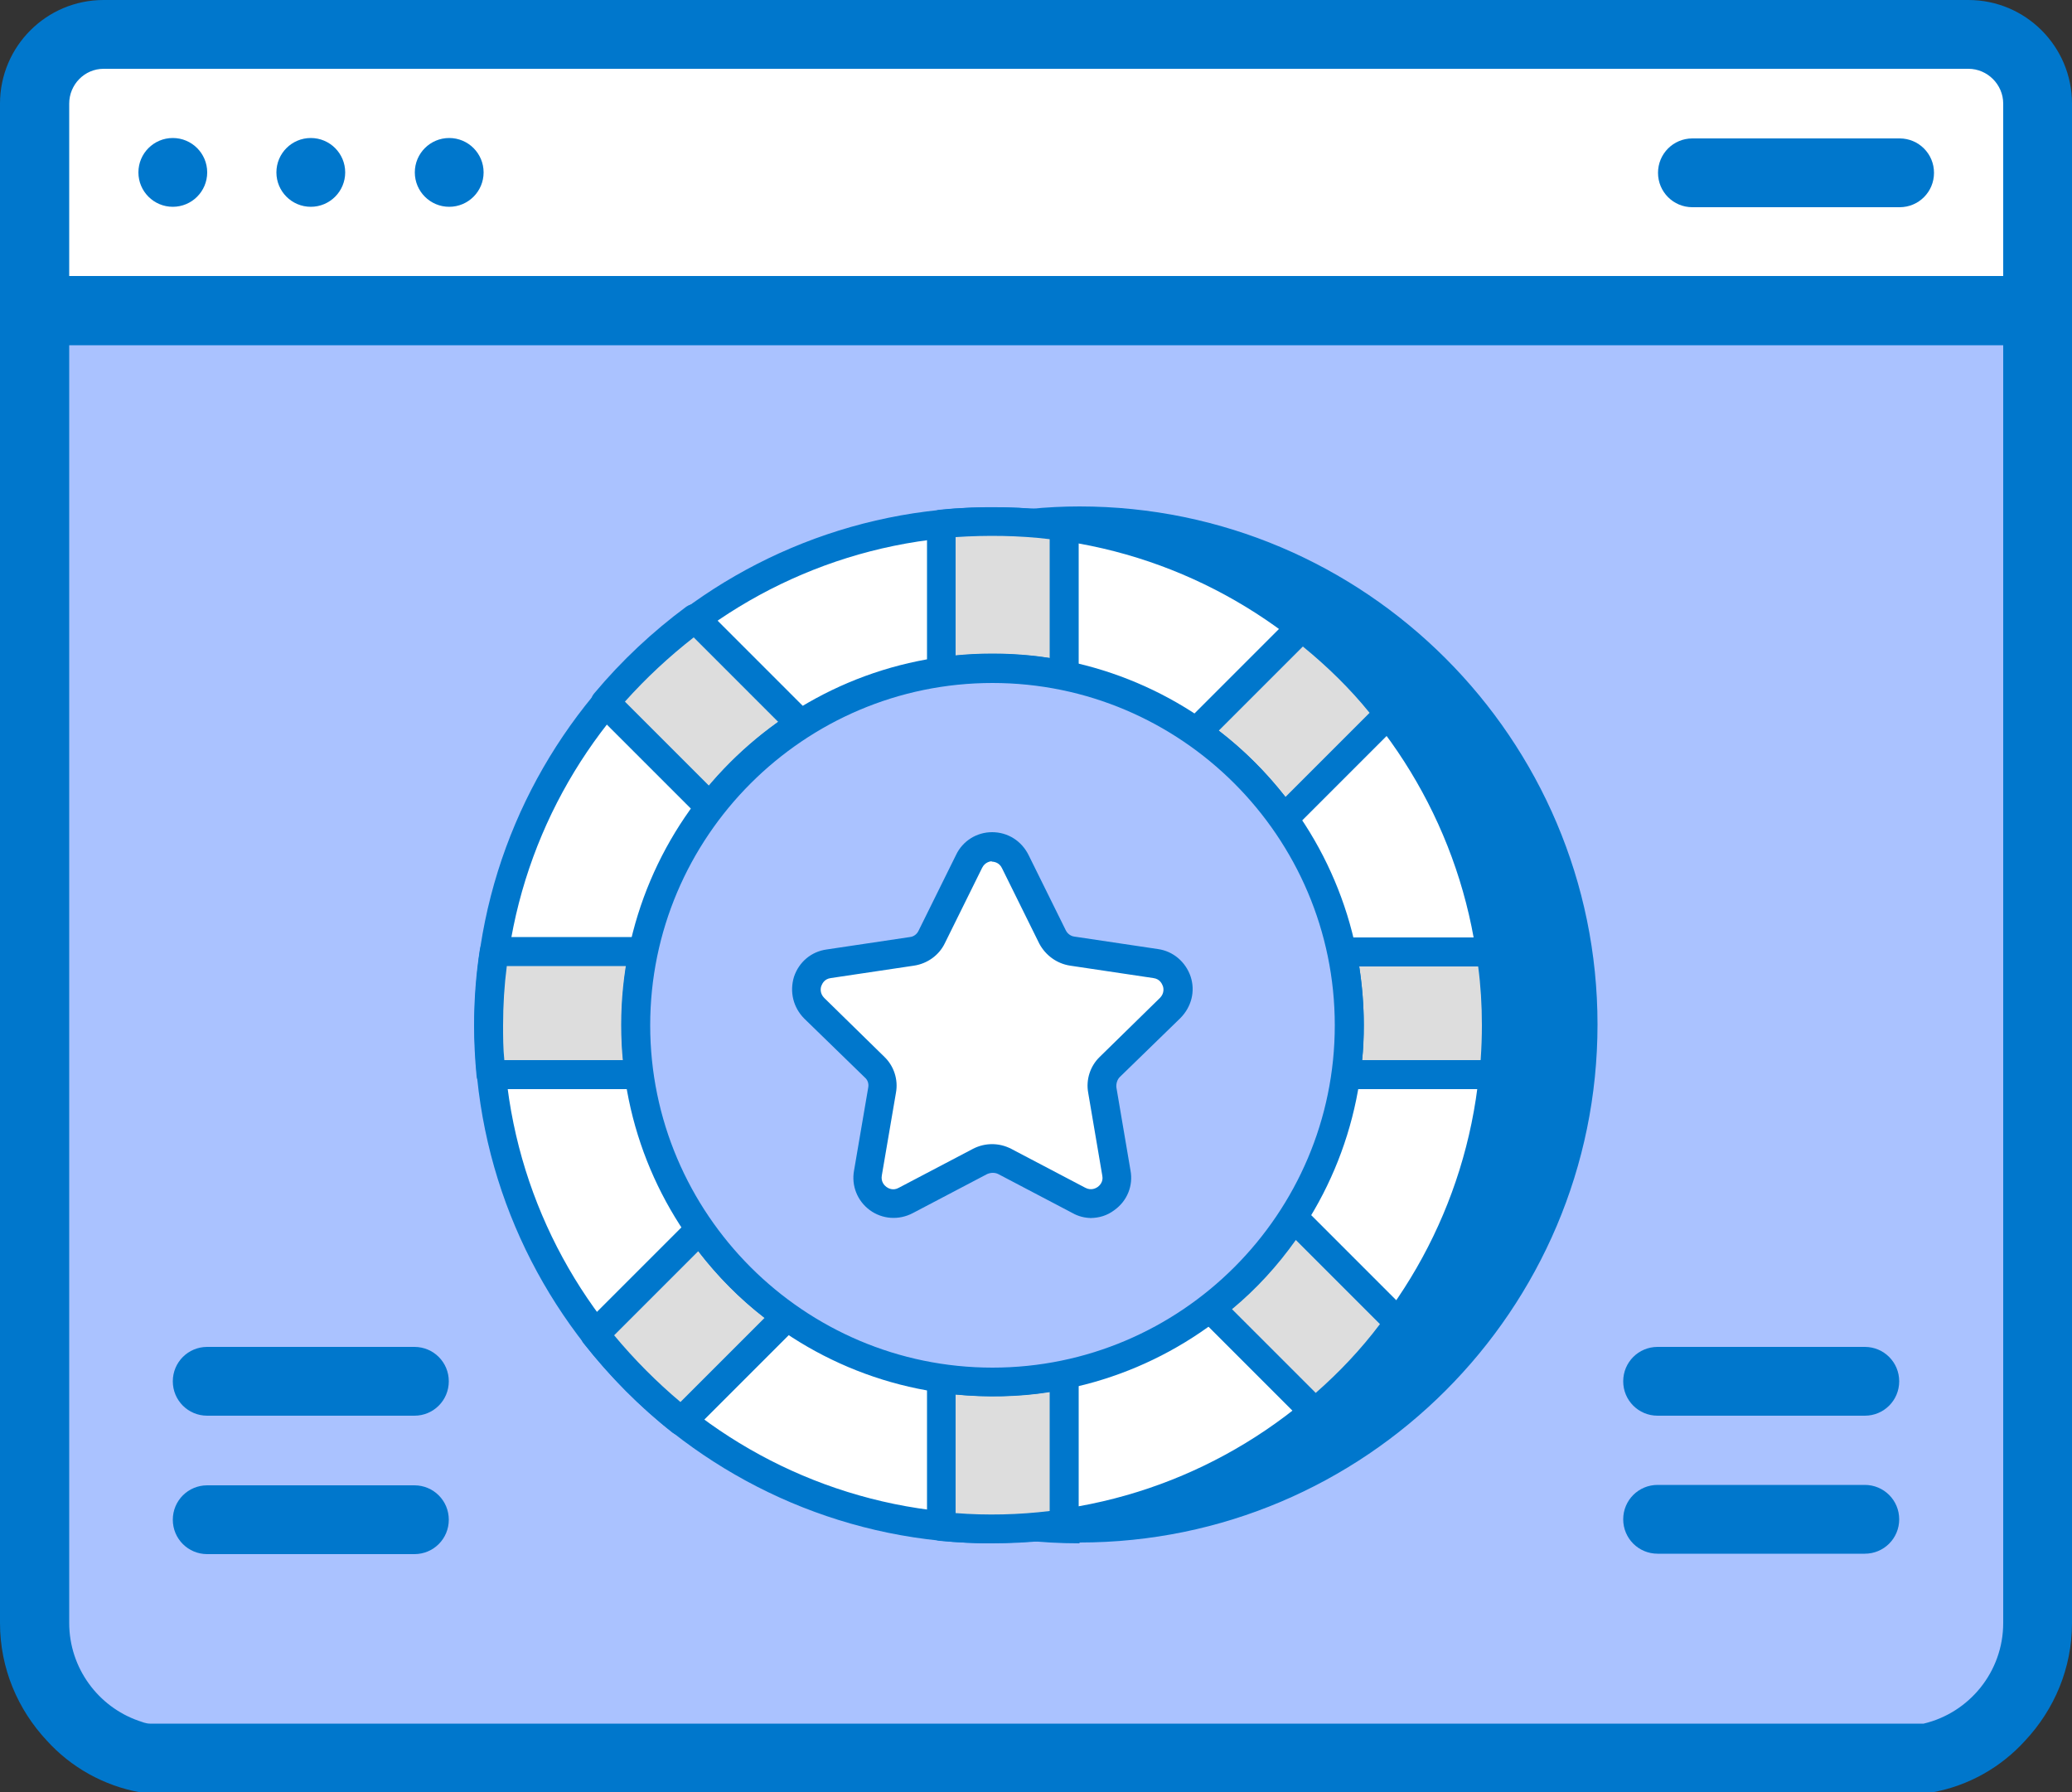 <?xml version="1.0" encoding="UTF-8"?>
<svg xmlns="http://www.w3.org/2000/svg" id="Layer_2" data-name="Layer 2" viewBox="0 0 50 43.25">
  <rect x="0" y="0" width="50" height="43.25" fill="#333333" stroke="none"/>
  <defs>
    <style>
      .cls-1 {
        fill: #ddd;
      }

      .cls-1, .cls-2, .cls-3, .cls-4 {
        stroke-width: 0px;
      }

      .cls-2 {
        fill: #fff;
      }

      .cls-3 {
        fill: #aac2ff;
      }

      .cls-4 {
        fill: #07c;
      }
    </style>
  </defs>
  <g id="Layer_1-2" data-name="Layer 1">
    <g id="Page-1">
      <g id="_003---Gambling" data-name="003---Gambling">
        <path id="Shape" class="cls-3" d="M37.02,42.5h8.82c1.84,0,3.33-1.49,3.33-3.33V7.5H.84v31.67c0,1.84,1.49,3.33,3.33,3.33h32.85Z"></path>
        <path id="Shape-2" data-name="Shape" class="cls-2" d="M2.5.83h45c.92,0,1.67.75,1.67,1.67v5H.84V2.5c0-.92.75-1.67,1.67-1.67Z"></path>
        <circle id="Oval" class="cls-4" cx="4.17" cy="4.16" r=".83"></circle>
        <circle id="Oval-2" data-name="Oval" class="cls-4" cx="7.5" cy="4.16" r=".83"></circle>
        <circle id="Oval-3" data-name="Oval" class="cls-4" cx="10.84" cy="4.16" r=".83"></circle>
        <path id="Shape-3" data-name="Shape" class="cls-4" d="M45.84,5h-5c-.46,0-.83-.37-.83-.83s.37-.83.83-.83h5c.46,0,.83.37.83.83s-.37.83-.83.83Z"></path>
        <g>
          <path id="Shape-4" data-name="Shape" class="cls-4" d="M5,34.16h5c.46,0,.83-.37.83-.83s-.37-.83-.83-.83h-5c-.46,0-.83.37-.83.83s.37.83.83.83Z"></path>
          <path id="Shape-5" data-name="Shape" class="cls-4" d="M5,37.5h5c.46,0,.83-.37.83-.83s-.37-.83-.83-.83h-5c-.46,0-.83.37-.83.83s.37.83.83.83Z"></path>
          <path id="Shape-6" data-name="Shape" class="cls-4" d="M39.17,33.33c0,.46.37.83.83.83h5c.46,0,.83-.37.83-.83s-.37-.83-.83-.83h-5c-.46,0-.83.37-.83.83Z"></path>
          <path id="Shape-7" data-name="Shape" class="cls-4" d="M45,35.83h-5c-.46,0-.83.37-.83.83s.37.83.83.83h5c.46,0,.83-.37.83-.83s-.37-.83-.83-.83Z"></path>
        </g>
        <path class="cls-4" d="M47.5,0H2.5C1.12,0,0,1.12,0,2.5v36.66c0,1.1.43,2.09,1.13,2.84.58.64,1.37,1.09,2.26,1.25h43.23c.89-.16,1.67-.61,2.25-1.25.7-.75,1.13-1.74,1.13-2.84V2.5c0-1.38-1.12-2.5-2.5-2.5ZM48.34,39.16c0,1.18-.82,2.17-1.92,2.43H3.62c-.1,0-.19-.04-.28-.07-.97-.34-1.67-1.27-1.67-2.36V8.33h46.67v30.83ZM48.34,6.66H1.67V2.5c0-.46.37-.84.83-.84h45c.46,0,.84.38.84.84v4.16Z"></path>
      </g>
      <g>
        <g>
          <path class="cls-4" d="M26.05,12.58c-.8,0-1.58.08-2.34.23h.87v22.86h-3.81c1.6.77,3.38,1.22,5.28,1.22,6.71,0,12.15-5.44,12.15-12.15s-5.44-12.15-12.15-12.15Z"></path>
          <path class="cls-4" d="M26.05,37.24c-1.88,0-3.71-.42-5.43-1.25-.15-.07-.22-.23-.19-.39.04-.16.18-.27.34-.27h3.46V13.16h-.52c-.18,0-.33-.14-.35-.32-.02-.18.1-.34.28-.38.81-.16,1.62-.24,2.41-.24,6.89,0,12.5,5.61,12.5,12.5s-5.61,12.5-12.5,12.5ZM22.6,36.02c1.12.35,2.27.52,3.45.52,6.51,0,11.8-5.3,11.8-11.8,0-6.88-5.93-12.43-12.93-11.75v22.68c0,.19-.16.35-.35.35h-1.98Z"></path>
        </g>
        <g>
          <circle class="cls-2" cx="23.96" cy="24.74" r="12.15"></circle>
          <path class="cls-4" d="M23.95,37.24c-6.89,0-12.5-5.61-12.5-12.5s5.61-12.5,12.5-12.5,12.5,5.61,12.5,12.5-5.61,12.5-12.5,12.5ZM23.95,12.93c-6.51,0-11.8,5.3-11.8,11.8s5.3,11.8,11.8,11.8,11.8-5.3,11.8-11.8-5.3-11.8-11.8-11.8Z"></path>
        </g>
        <g>
          <path class="cls-1" d="M23.96,33.35c.59,0,1.17-.06,1.72-.17v3.59c-.56.08-1.14.13-1.72.13-.42,0-.84-.02-1.24-.06v-3.57c.4.06.82.09,1.24.09Z"></path>
          <path class="cls-4" d="M23.96,37.24c-.43,0-.86-.02-1.28-.06-.18-.02-.31-.17-.31-.35v-3.57c0-.1.04-.2.12-.27.08-.07.18-.1.28-.08.89.14,1.93.11,2.84-.08.1-.02.21,0,.29.07.08.07.13.17.13.27v3.59c0,.17-.13.32-.3.34-.57.09-1.17.13-1.78.13ZM23.06,36.51c.75.06,1.53.04,2.27-.05v-2.87c-.73.12-1.54.13-2.27.06v2.86Z"></path>
        </g>
        <g>
          <path class="cls-1" d="M25.68,12.71v3.59c-.56-.12-1.13-.17-1.72-.17-.43,0-.84.03-1.24.09v-3.57c.4-.04.82-.06,1.24-.06.59,0,1.17.04,1.72.13Z"></path>
          <path class="cls-4" d="M25.68,16.65s-.05,0-.07,0c-.91-.19-1.95-.22-2.84-.08-.1.02-.2-.01-.28-.08-.08-.07-.12-.16-.12-.27v-3.57c0-.18.13-.33.31-.35.98-.1,2.07-.08,3.05.06.17.03.3.17.3.34v3.59c0,.1-.05.21-.13.27-.06.05-.14.08-.22.08ZM23.96,15.78c.48,0,.93.03,1.37.1v-2.87c-.73-.09-1.53-.1-2.27-.05v2.86c.29-.03.58-.04.89-.04Z"></path>
        </g>
        <g>
          <path class="cls-1" d="M15.53,22.96c-.12.57-.18,1.17-.18,1.78,0,.4.03.8.08,1.19h-3.58c-.03-.39-.06-.79-.06-1.19,0-.61.04-1.2.13-1.78h3.6Z"></path>
          <path class="cls-4" d="M15.43,26.28h-3.58c-.18,0-.33-.14-.35-.32-.04-.42-.06-.83-.06-1.22,0-.64.05-1.25.14-1.83.03-.17.17-.3.34-.3h3.6c.1,0,.2.05.27.13.07.08.09.19.07.29-.12.56-.17,1.13-.17,1.71,0,.39.03.77.08,1.14.01.1-.02.2-.08.28s-.16.12-.26.12ZM12.18,25.58h2.86c-.03-.27-.04-.55-.04-.84,0-.48.04-.96.11-1.43h-2.88c-.06.46-.09.94-.09,1.43,0,.27,0,.55.03.84Z"></path>
        </g>
        <g>
          <path class="cls-1" d="M36.11,24.74c0,.4-.02.8-.06,1.19h-3.57c.06-.39.08-.79.08-1.19,0-.61-.06-1.2-.18-1.77h3.59c.09.58.13,1.17.13,1.77Z"></path>
          <path class="cls-4" d="M36.05,26.28h-3.57c-.1,0-.2-.04-.26-.12-.07-.08-.1-.18-.08-.28.05-.37.08-.76.08-1.14,0-.57-.06-1.14-.17-1.7-.02-.1,0-.21.07-.29.07-.08.17-.13.27-.13h3.59c.17,0,.32.13.34.3.09.58.14,1.19.14,1.83,0,.4-.02.8-.06,1.22-.02.18-.17.32-.35.32ZM32.87,25.58h2.86c.02-.29.03-.57.03-.84,0-.49-.03-.97-.09-1.42h-2.87c.07.47.11.95.11,1.42,0,.28-.01.57-.04.84Z"></path>
        </g>
        <g>
          <path class="cls-1" d="M16.77,14.93l2.55,2.55c-.84.53-1.58,1.21-2.19,2l-2.53-2.53c.64-.76,1.37-1.44,2.16-2.03Z"></path>
          <path class="cls-4" d="M17.14,19.83c-.09,0-.18-.04-.25-.1l-2.53-2.53c-.13-.13-.14-.33-.02-.47.66-.79,1.41-1.49,2.22-2.09.14-.1.33-.09.45.03l2.55,2.55c.07.07.11.18.1.28-.01.11-.07.2-.16.26-.79.5-1.5,1.15-2.1,1.92-.06.08-.15.13-.25.13,0,0-.01,0-.02,0ZM15.09,16.94l2.02,2.02c.5-.59,1.06-1.1,1.67-1.54l-2.04-2.04c-.59.46-1.15.98-1.66,1.55Z"></path>
        </g>
        <g>
          <path class="cls-1" d="M33.76,31.91c-.59.8-1.26,1.52-2.03,2.16l-2.52-2.52c.79-.61,1.47-1.35,2-2.19l2.55,2.55Z"></path>
          <path class="cls-4" d="M31.73,34.43c-.09,0-.18-.03-.25-.1l-2.52-2.52c-.07-.07-.11-.17-.1-.27,0-.1.06-.19.13-.25.76-.59,1.41-1.3,1.92-2.1.06-.09.15-.15.26-.16.1-.01.21.03.28.1l2.55,2.55c.12.12.14.31.03.45-.61.83-1.31,1.57-2.09,2.22-.07.05-.15.08-.22.08ZM29.73,31.59l2.02,2.02c.57-.5,1.09-1.05,1.55-1.66l-2.03-2.03c-.44.62-.95,1.18-1.54,1.67Z"></path>
        </g>
        <g>
          <path class="cls-1" d="M18.98,31.76l-2.53,2.53c-.78-.61-1.48-1.32-2.09-2.1l2.54-2.54c.57.82,1.28,1.54,2.09,2.11Z"></path>
          <path class="cls-4" d="M16.45,34.64c-.08,0-.15-.02-.22-.07-.79-.62-1.51-1.35-2.15-2.16-.11-.14-.1-.34.03-.46l2.54-2.54c.07-.07.18-.1.28-.1.1,0,.2.06.26.15.54.78,1.23,1.48,2,2.02.08.06.14.15.15.25,0,.1-.03.2-.1.28l-2.53,2.53c-.07.07-.16.1-.25.1ZM14.82,32.22c.49.59,1.03,1.13,1.6,1.61l2.03-2.03c-.6-.46-1.14-1.01-1.6-1.61l-2.03,2.03Z"></path>
        </g>
        <g>
          <path class="cls-1" d="M33.51,17.23l-2.53,2.53c-.57-.81-1.28-1.52-2.1-2.09l2.53-2.53c.79.61,1.49,1.31,2.1,2.09Z"></path>
          <path class="cls-4" d="M30.98,20.11s-.02,0-.03,0c-.1,0-.2-.06-.26-.15-.56-.79-1.23-1.46-2.02-2.01-.08-.06-.14-.15-.15-.25,0-.1.03-.2.1-.28l2.53-2.53c.12-.12.32-.14.46-.03.82.64,1.55,1.36,2.16,2.16.11.14.1.34-.03.46l-2.53,2.53c-.07.07-.15.1-.25.1ZM29.41,17.63c.6.46,1.14,1,1.61,1.6l2.03-2.03c-.47-.58-1.01-1.11-1.61-1.6l-2.03,2.03Z"></path>
        </g>
        <g>
          <circle class="cls-3" cx="23.96" cy="24.74" r="8.61"></circle>
          <path class="cls-4" d="M23.95,33.69c-4.94,0-8.96-4.02-8.96-8.96s4.02-8.96,8.96-8.96,8.96,4.02,8.96,8.96-4.02,8.96-8.96,8.96ZM23.95,16.48c-4.55,0-8.26,3.71-8.26,8.26s3.71,8.26,8.26,8.26,8.26-3.71,8.26-8.26-3.71-8.26-8.26-8.26Z"></path>
        </g>
        <g>
          <path class="cls-2" d="M26.8,25.74c-.15.14-.22.35-.18.56l.34,2c.09.52-.46.91-.92.67l-1.79-.94c-.18-.1-.41-.1-.59,0l-1.79.94c-.47.25-1.01-.15-.92-.67l.34-2c.04-.21-.03-.42-.18-.56l-1.45-1.42c-.38-.37-.17-1,.35-1.08l2.01-.3c.2-.03.38-.16.47-.35l.9-1.82c.23-.47.9-.47,1.13,0l.9,1.82c.09.18.27.31.47.35l2.01.3c.52.07.73.71.35,1.08l-1.45,1.42Z"></path>
          <path class="cls-4" d="M26.34,29.39c-.16,0-.32-.04-.46-.12l-1.79-.94c-.08-.04-.18-.04-.27,0l-1.79.94c-.34.18-.74.15-1.04-.07-.3-.22-.45-.59-.38-.96l.34-1.99c.02-.1-.01-.19-.08-.25l-1.46-1.42c-.27-.27-.36-.65-.25-1.01.12-.36.42-.61.79-.66l2.01-.3c.09-.01.17-.07.21-.16l.9-1.82c.16-.34.5-.55.87-.55h0c.38,0,.71.21.88.55l.9,1.82c.04.08.12.14.21.15l2.01.3c.37.05.67.31.79.66.12.36.02.74-.25,1.01l-1.46,1.42h0c-.06.06-.09.16-.08.25l.34,2c.07.37-.08.74-.39.96-.17.13-.37.19-.58.19ZM23.95,20.78h0c-.05,0-.18.02-.25.16l-.9,1.82c-.14.29-.42.49-.74.54l-2.01.3c-.16.02-.21.14-.23.19-.02.05-.04.18.07.29l1.45,1.42c.23.22.34.55.28.87l-.34,1.99c-.03.16.07.25.11.28.04.03.16.1.3.02l1.79-.94c.29-.15.63-.15.92,0l1.79.94c.15.08.27,0,.3-.02.04-.03.14-.12.11-.27l-.34-2c-.06-.32.05-.65.28-.87l1.45-1.42c.11-.11.09-.24.07-.29-.02-.05-.07-.17-.23-.19l-2.01-.3c-.32-.05-.59-.25-.74-.53l-.9-1.82c-.07-.15-.21-.16-.26-.16ZM26.8,25.74h0,0Z"></path>
        </g>
      </g>
    </g>
  </g>
</svg>

